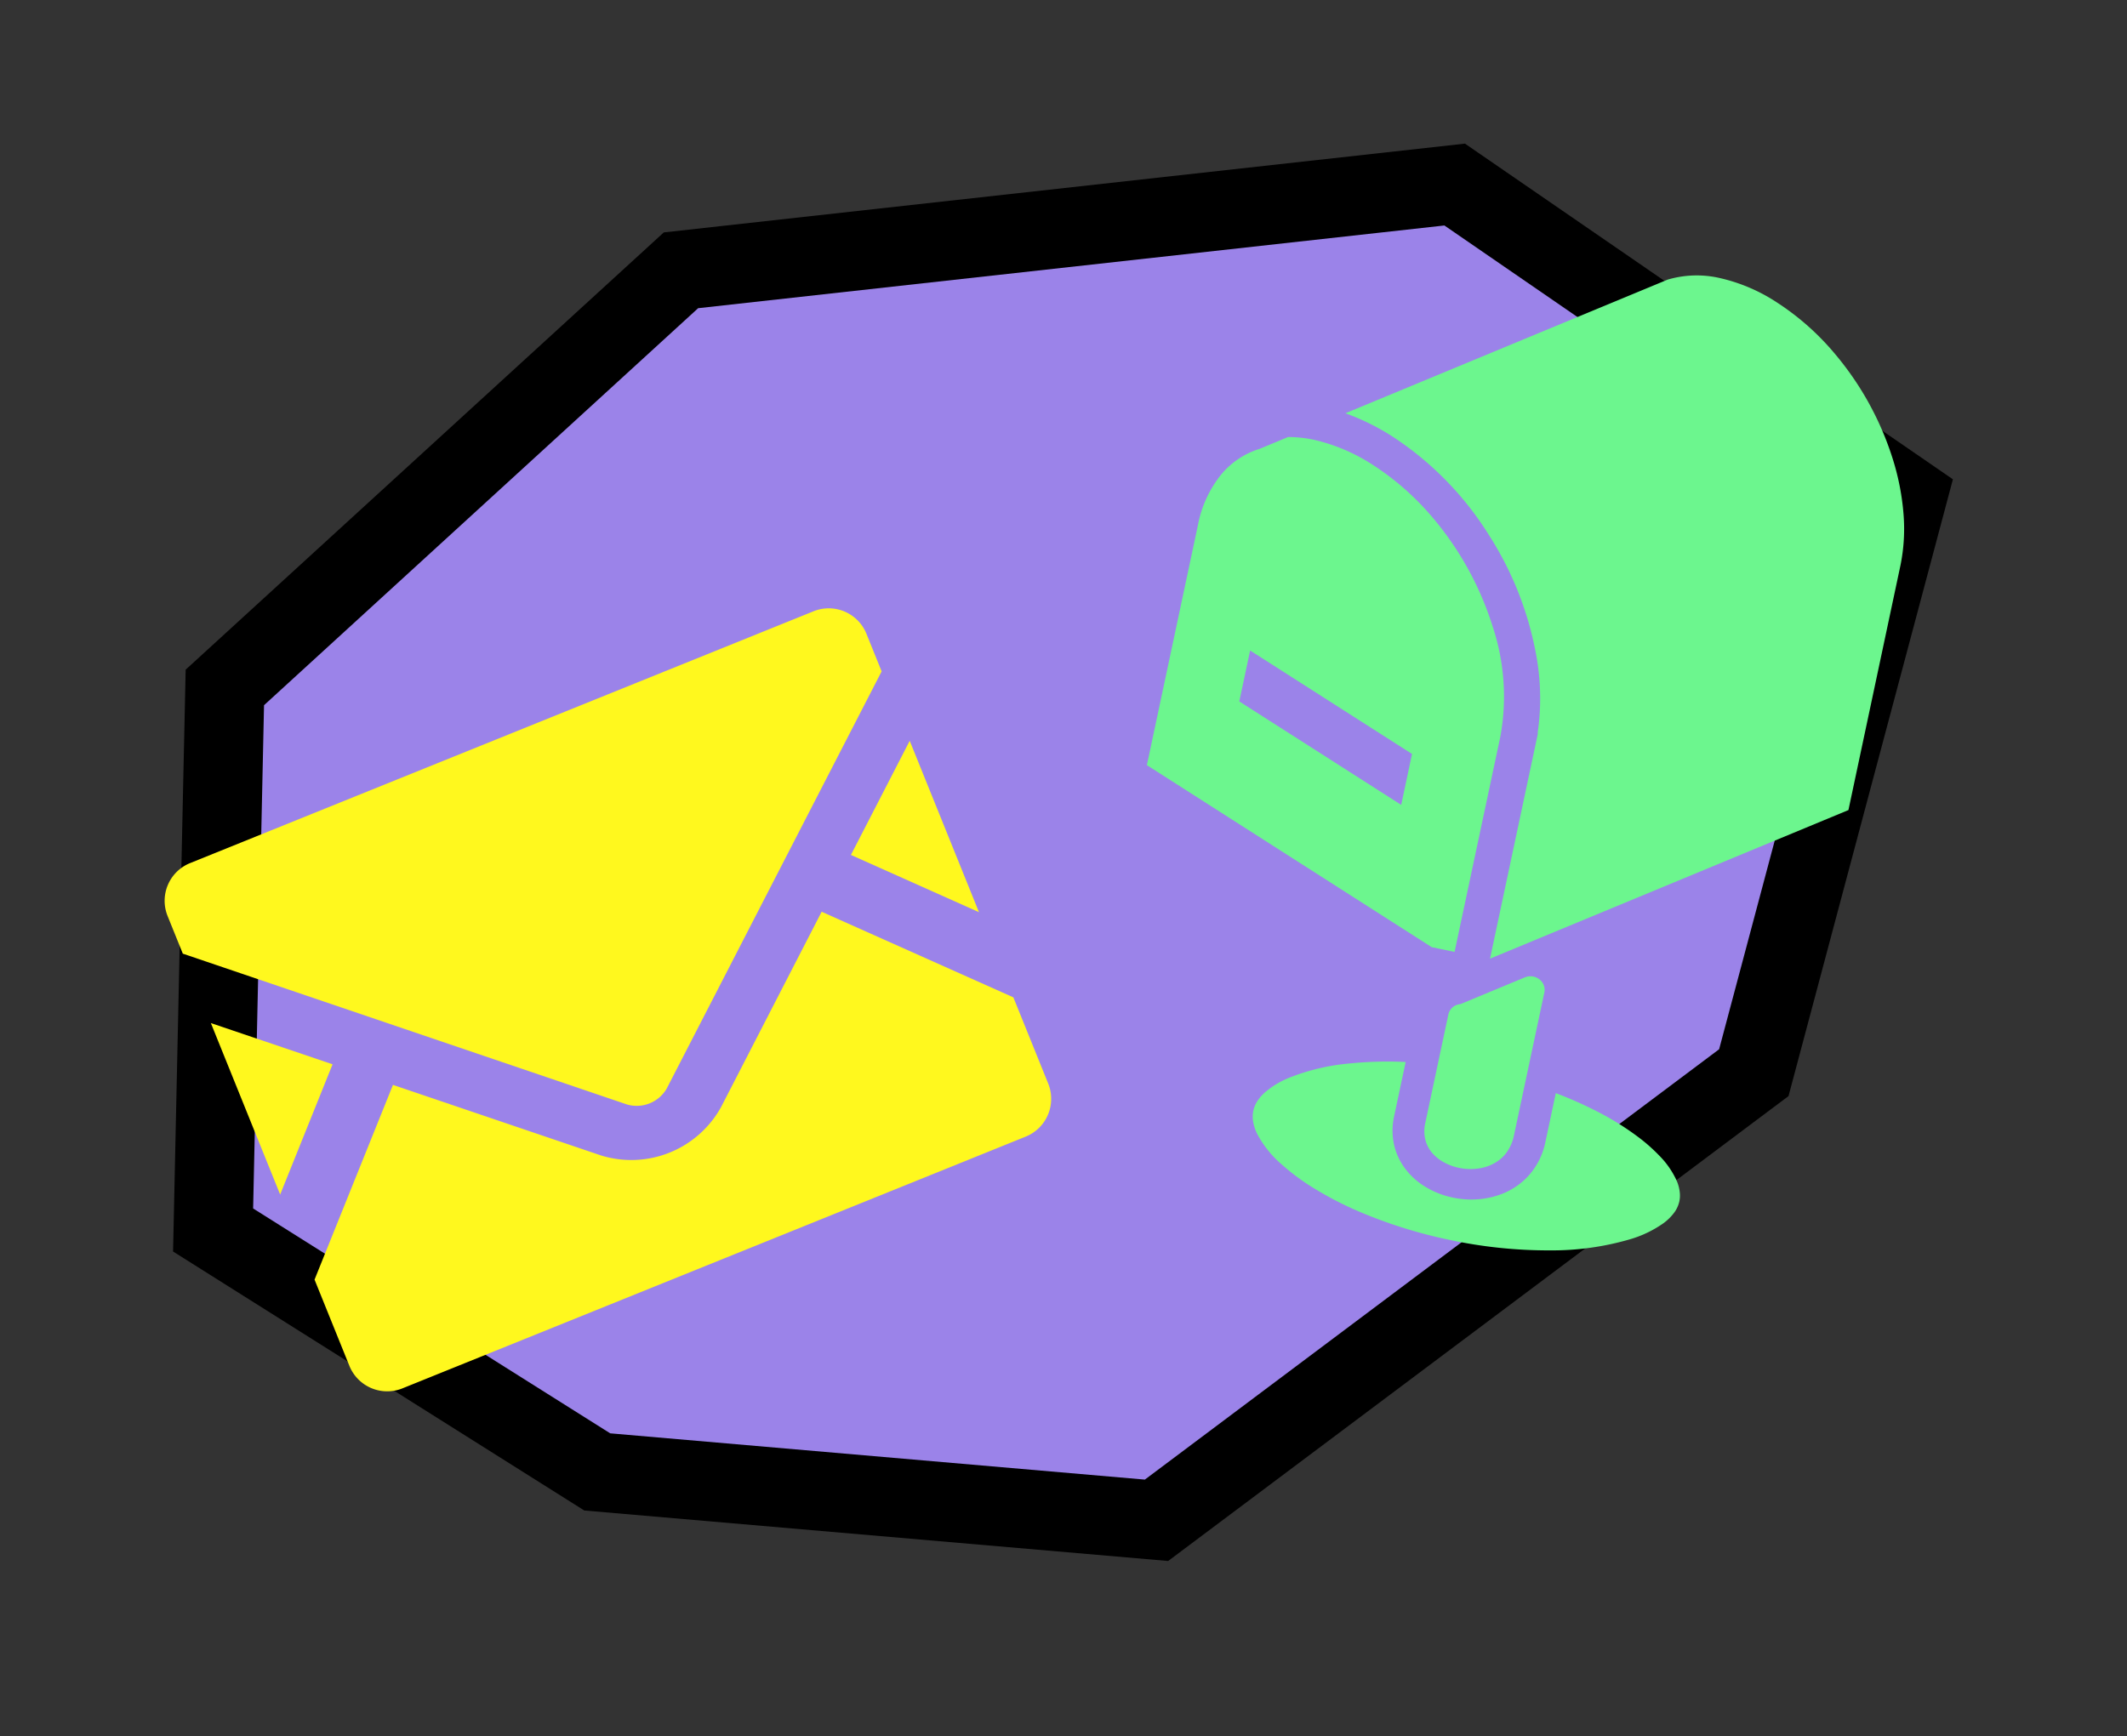 <svg xmlns="http://www.w3.org/2000/svg" width="80.654" height="65.848" viewBox="0 0 80.654 65.848">
  <rect x="0" y="0" width="80.654" height="65.848" fill="#333333" stroke="none"/>
  <g id="Group_9024" data-name="Group 9024" transform="translate(-719.497 -584.378)">
    <g id="Path_903" data-name="Path 903" transform="translate(782.991 632.176) rotate(169)" fill="#9b83e9">
      <path d="M 29.816 44.044 L 0.396 41.638 L -14.204 26.764 L -4.311 6.407 L 21.162 -5.938 L 41.629 -0.09 L 54.177 11.697 L 49.813 31.813 L 29.816 44.044 Z" stroke="none"/>
      <path d="M 21.301 -4.338 L -3.189 7.53 L -12.393 26.468 L 1.075 40.189 L 29.451 42.509 L 48.483 30.868 L 52.531 12.209 L 40.867 1.253 L 21.301 -4.338 M 21.023 -7.537 L 42.391 -1.432 L 55.823 11.186 L 51.143 32.758 L 30.181 45.579 L -0.283 43.088 L -16.016 27.059 L -5.433 5.284 L 21.023 -7.537 Z" stroke="none" fill="#000"/>
    </g>
    <g id="メールボックスアイコン2" transform="translate(691.965 575.211) rotate(12)">
      <path id="Path_878" data-name="Path 878" d="M90.294,142.47v-8.351a8.423,8.423,0,0,0-1.163-4.038,11.88,11.88,0,0,0-3.033-3.519,10.19,10.19,0,0,0-2.653-1.507,6.931,6.931,0,0,0-2.419-.476,4.786,4.786,0,0,0-.965.1l-.964.663-.035.02a3.075,3.075,0,0,0-1.189,1.236,4.338,4.338,0,0,0-.464,2.056v9.313l12,4.508Zm-3.139-5.034-6.821-2.562V132.9l6.821,2.562Z" transform="translate(0 -115.379)" fill="#6cf68e"/>
      <path id="Path_879" data-name="Path 879" d="M184.037,429.379a3.279,3.279,0,0,0-.874-.826,6.562,6.562,0,0,0-.954-.533,10.614,10.614,0,0,0-1.663-.6,15.131,15.131,0,0,0-1.7-.36v1.9a2.728,2.728,0,0,1-.334,1.334,2.676,2.676,0,0,1-.872.931,3.132,3.132,0,0,1-.741.355,3.41,3.41,0,0,1-1.059.167,3.278,3.278,0,0,1-1.111-.19,2.691,2.691,0,0,1-.981-.607,2.373,2.373,0,0,1-.471-.652,2.5,2.5,0,0,1-.245-1.1v-2.11a14.3,14.3,0,0,0-2.078.5,8.1,8.1,0,0,0-2.114,1,3.321,3.321,0,0,0-.784.732,1.661,1.661,0,0,0-.214.381,1.11,1.11,0,0,0-.076.4,1.1,1.1,0,0,0,.075.392,1.678,1.678,0,0,0,.252.435,3.986,3.986,0,0,0,1.166.947,8.292,8.292,0,0,0,1.242.576,13.1,13.1,0,0,0,2.117.58,18.2,18.2,0,0,0,3.406.311,17.882,17.882,0,0,0,3.86-.405,10.525,10.525,0,0,0,2.875-1.044,4.279,4.279,0,0,0,1.111-.861,1.928,1.928,0,0,0,.305-.462,1.121,1.121,0,0,0,.107-.469,1.07,1.07,0,0,0-.057-.342A1.541,1.541,0,0,0,184.037,429.379Z" transform="translate(-83.684 -395.527)" fill="#6cf68e"/>
      <path id="Path_880" data-name="Path 880" d="M256.1,378.264a1.649,1.649,0,0,0,.393.181,2.041,2.041,0,0,0,.606.091h.009a2.125,2.125,0,0,0,.739-.132,1.7,1.7,0,0,0,.614-.387,1.428,1.428,0,0,0,.281-.393,1.659,1.659,0,0,0,.154-.719v-5.548a.5.5,0,0,0-.289-.449.554.554,0,0,0-.55.04l-2.179,1.5a.571.571,0,0,0-.138.064.5.5,0,0,0-.231.416v4.216a1.368,1.368,0,0,0,.166.677A1.26,1.26,0,0,0,256.1,378.264Z" transform="translate(-164.952 -343.468)" fill="#6cf68e"/>
      <path id="Path_881" data-name="Path 881" d="M161.022,7.312a9.4,9.4,0,0,0-.836-1.966,11.565,11.565,0,0,0-2.955-3.428,9.856,9.856,0,0,0-2.57-1.462,6.588,6.588,0,0,0-2.3-.456,3.9,3.9,0,0,0-1.936.468l-10.9,7.5a8.878,8.878,0,0,1,1.951.5,12.121,12.121,0,0,1,4.321,2.875,12.573,12.573,0,0,1,2.781,4.265,9.08,9.08,0,0,1,.6,2.721h.012v8.734l12.122-8.339V9.244A6.947,6.947,0,0,0,161.022,7.312Z" transform="translate(-57.528 0)" fill="#6cf68e"/>
    </g>
    <g id="メールの無料アイコン素材" transform="translate(701.48 558.799) rotate(-22)">
      <path id="Path_882" data-name="Path 882" d="M449.609,176.611l-3.689-3.832,3.689-3.179Z" transform="translate(-421.028 -100.16)" fill="#fff81e"/>
      <path id="Path_883" data-name="Path 883" d="M3.693,172.779,0,176.615V169.6Z" transform="translate(0 -100.16)" fill="#fff81e"/>
      <path id="Path_884" data-name="Path 884" d="M28.58,260.613v3.528a1.546,1.546,0,0,1-1.545,1.545H1.545A1.546,1.546,0,0,1,0,264.141v-3.528l5.524-5.734,6.31,5.435a3.89,3.89,0,0,0,4.917,0l6.305-5.435Z" transform="translate(0 -180.678)" fill="#fff81e"/>
      <path id="Path_885" data-name="Path 885" d="M28.58,65.06V66.6L15.1,78.215a1.315,1.315,0,0,1-1.625,0L0,66.6V65.06a1.542,1.542,0,0,1,1.545-1.541h25.49A1.542,1.542,0,0,1,28.58,65.06Z" transform="translate(0 0)" fill="#fff81e"/>
    </g>
  </g>
</svg>
